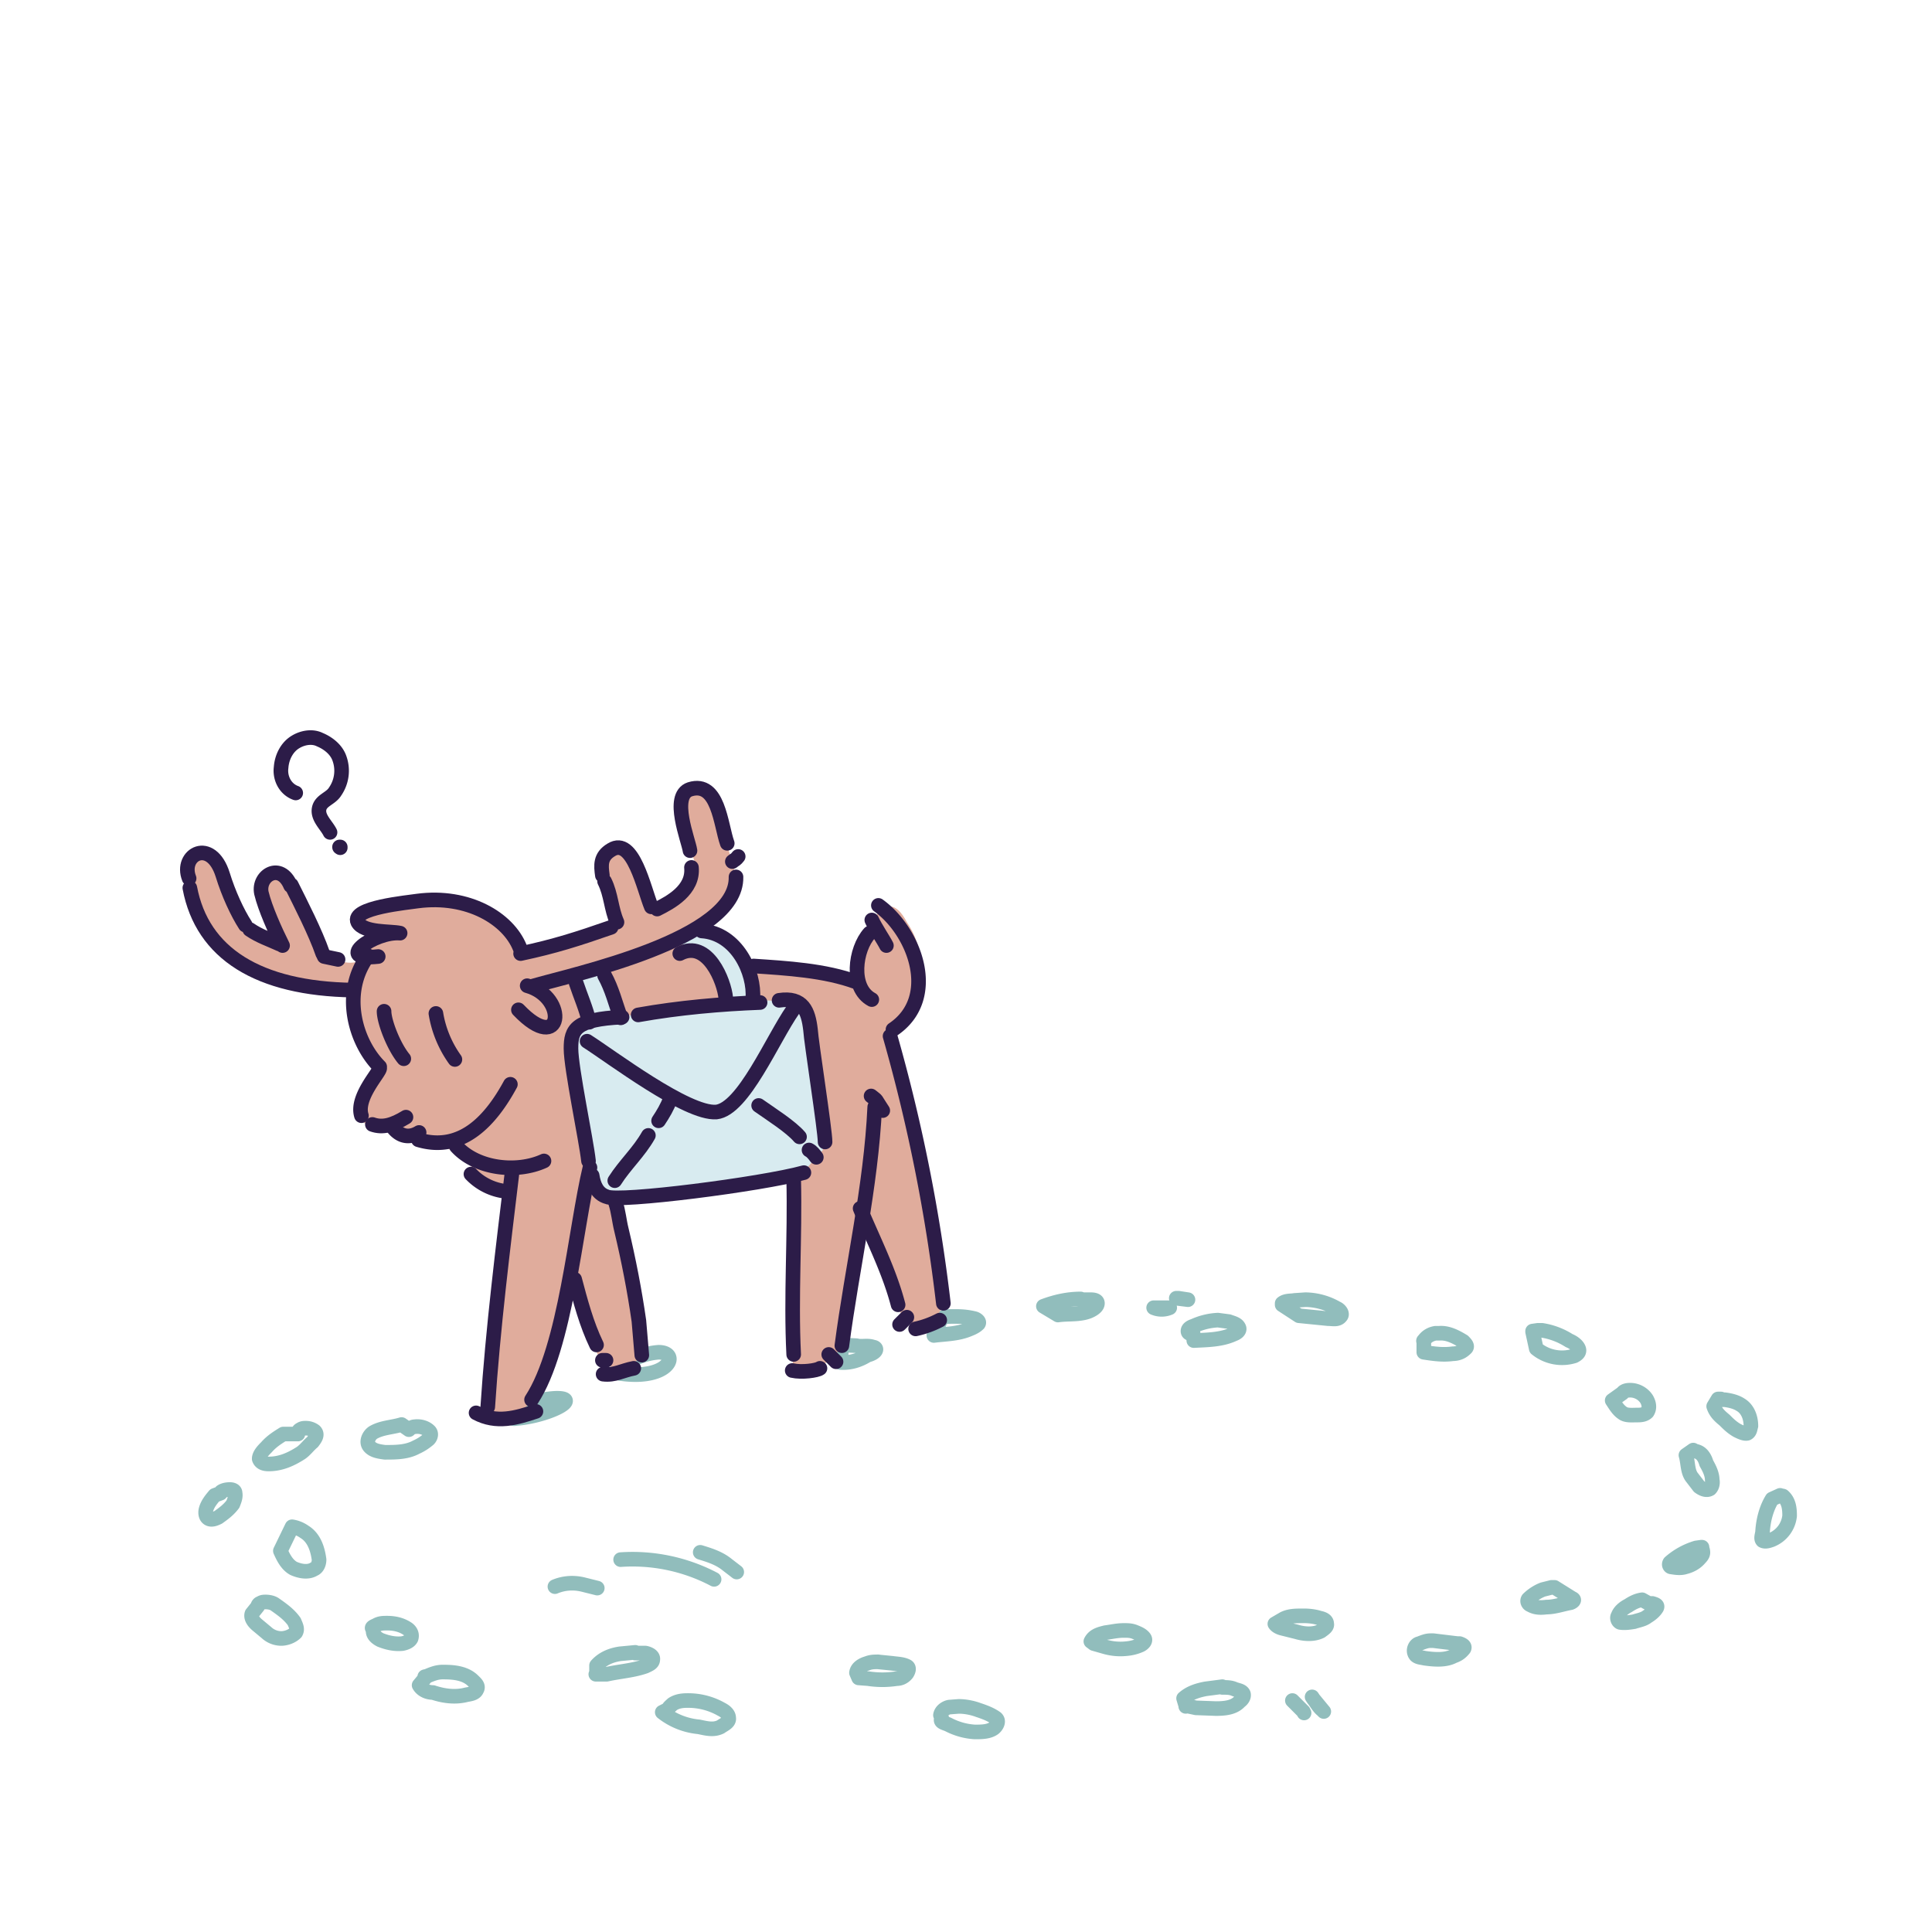 <svg xmlns="http://www.w3.org/2000/svg" xml:space="preserve" viewBox="0 0 264.6 264.6"><g style="display:inline;fill:#e0ac9c;fill-opacity:1;stroke:none;stroke-opacity:1"><path d="M161.4 177.8h-.3l1.6.2-1.3-.2zm-13.4.1c-1.8 0-3.5.4-5.1 1l2 1.2c1.4-.2 2.9 0 4.2-.5.5-.2 1.2-.6 1.2-1.1 0-.5-.7-.5-1-.5H148zm30.8.1-1.5.1c-.5.1-1.2 0-1.7.4v.2l2.3 1.5 4 .4c.6 0 1.3.2 1.7-.3.4-.4-.2-1-.5-1.1a8.8 8.8 0 0 0-4.3-1.2zm-20.8 1.1c.7.3 1.5.3 2.2 0zm-27 1.2h-.7c-.4 0-1 0-1.4.3l-1 2.3c1.6-.2 3.2-.2 4.7-.8.5-.2 1-.4 1.4-.8.2-.3-.2-.6-.5-.7-.8-.2-1.6-.3-2.5-.3zm35.8.5a9 9 0 0 0-3.3.8c-.3.1-.8.3-.8.7 0 .4.5.4.7.3l.1 1c1.9-.1 3.8-.1 5.5-.9.3-.1.8-.4.7-.8-.2-.6-.9-.7-1.4-.9l-1.5-.2zm43.8 1.4-.7.1v.1h0l.5 2.3a5.6 5.6 0 0 0 5.2 1c.4-.2.8-.5.6-1-.2-.5-.8-.9-1.3-1.1a9.7 9.7 0 0 0-3.7-1.4h-.6zm-13.5.4h-.5c-.6.1-1.2.4-1.6 1-.1 0 0 .2 0 .2v1.4c1.3.2 2.6.4 4 .2.6 0 1.2-.2 1.7-.7.4-.3 0-.7-.3-1-1-.6-2.1-1.2-3.3-1.1zm-81.8 1.6-.2 2.4c1.3.1 2.6-.3 3.7-1 .4-.1.9-.3 1.1-.6.2-.3-.1-.5-.3-.5-.8-.3-1.6 0-2.3-.2l-2-.1zm-25.1 1a9 9 0 0 0-4.2 1.4l-1.1 1.5c6.8 1 8.3-2.9 5.3-2.9zm133 5.2c-.4 0-.8.1-1 .4l-1.4 1c.4.6.8 1.3 1.4 1.7.5.4 1.3.3 2 .3.4 0 1 0 1.4-.4.4-.6.2-1.3-.1-1.8a2.7 2.7 0 0 0-2.4-1.2zm-146.9 1.1c-.8 0-2 .2-3.7.5l-2.2 2.3c4.6-.3 9.3-2.8 5.9-2.8zm159.4.1h-.4l-.6 1c.3.9.9 1.4 1.5 1.9.5.5 1 1 1.7 1.4.4.2 1 .5 1.4.4.4-.2.4-.7.5-1 0-1.1-.4-2.3-1.4-2.9-.6-.4-1.4-.6-2.2-.7h-.5zM55 195.1c-1.3.4-2.7.4-3.9 1.1-.6.4-1 1.3-.5 1.9.5.6 1.4.7 2.1.8 1.5 0 3 0 4.3-.7a7 7 0 0 0 1.6-1c.3-.2.6-.8.2-1.2-.5-.5-1.3-.7-2-.6-.3 0-.6.2-.8.4zm-13.1.5c-.3 0-.5 0-.8.2-.2.1-.3.3-.3.6h-2c-.8.5-1.6 1-2.3 1.8-.4.4-1 1-1 1.6.2.6.8.7 1.3.7 1.6 0 3-.6 4.4-1.5.6-.4 1-1 1.6-1.5.3-.4.8-1 .3-1.5a2 2 0 0 0-1.2-.4zm190 3-1 .7c.3 1 .2 2.2.8 3l1 1.3c.4.3 1 .6 1.5.3.3-.3.4-.8.3-1.2 0-.8-.4-1.6-.8-2.3-.2-.7-.6-1.4-1.3-1.6a2 2 0 0 0-.5-.1zM31.5 204s0 0 0 0c-.5 0-.9.1-1.2.3l-.1.2-.8.3c-.5.6-1 1.2-1.2 2-.1.5 0 1 .4 1.2.4.2.9 0 1.3-.2.7-.5 1.4-1 2-1.8.2-.5.4-1 .3-1.5 0-.4-.4-.5-.7-.5zm212.3.8-1.1.5c-.8 1.3-1.2 2.9-1.3 4.4 0 .4-.3 1 0 1.3.4.2.9 0 1.2-.1a4 4 0 0 0 2.5-3.3c0-1-.1-2-.9-2.7a.6.6 0 0 0-.4 0zM40 209.1l-1.6 3.3c.4.9.9 1.9 1.8 2.4.9.4 2 .6 2.8.1.5-.2.7-.8.7-1.3-.2-1.5-.7-3-2-3.8a4 4 0 0 0-1.7-.7zm193 2.8-.7.1a9.7 9.7 0 0 0-3.6 2c-.2.3 0 .6.2.6.6.1 1.3.2 1.9 0 .8-.2 1.5-.6 2-1.2.3-.3.5-.6.4-1 0-.2-.2-.4-.1-.5zm-20.5 5.5-1.2.3a6 6 0 0 0-2 1.3c-.2.3 0 .7.3.8.7.4 1.4.4 2.2.3 1.1 0 2.2-.4 3.3-.6.3-.1.7-.4.2-.6l-2.4-1.5h-.4zm12.4 1.7c-.7.1-1.3.4-1.9.8-.6.3-1.2.8-1.4 1.4-.2.3 0 .8.3.9.6.1 1.3 0 1.9-.1.6-.2 1.3-.3 1.8-.7.5-.3 1-.7 1.3-1.2.2-.4-.3-.5-.6-.6h-.5zm-188.5.3c-.3 0-.5 0-.8.2-.1 0-.3.2-.3.4l-.8 1c-.2.6.3 1.2.8 1.6l1.2 1a3 3 0 0 0 2 .8c.7 0 1.5-.3 2-.8.3-.5 0-1-.2-1.5-.7-1-1.7-1.7-2.7-2.4-.3-.2-.8-.3-1.2-.3zm142.2 1.9h-.2c-.9 0-1.8 0-2.6.4l-1.2.7c.2.3.6.5 1 .6l2 .5c1 .3 2.3.4 3.3-.1.4-.3.9-.6.8-1 0-.5-.5-.7-1-.8-.6-.2-1.4-.3-2.1-.3zm-125.6 1c-.5 0-1 0-1.5.3-.2.1-.8.3-.4.5v.3c0 .6.6 1 1 1.2 1 .4 2 .6 3 .5.5-.1 1-.3 1.2-.7.2-.6-.1-1.1-.6-1.4-.8-.5-1.7-.7-2.7-.7zm100.9 1c-.9 0-1.7.2-2.5.3-.8.2-1.6.4-2 1.2l.4.3 1.4.4c1 .3 2 .4 3 .3a6 6 0 0 0 2-.5c.4-.2.8-.6.5-1-.3-.4-.8-.6-1.3-.8-.5-.2-1-.2-1.5-.2zm42 1.4c-.5 0-1 .2-1.5.4-.6.1-1 1-.5 1.6.3.3.8.3 1.2.4 1.4.2 2.9.3 4-.3.6-.2 1-.5 1.4-1 .2-.4-.3-.6-.6-.7h-.3l-3.3-.4h-.4zM87 226.3l-2.1.2c-1.3.2-2.4.7-3.2 1.6v1.2h1.4c1.8-.4 3.6-.5 5.3-1.1.4-.2 1-.4 1-.9.1-.5-.5-.8-1-.9h-1.4zm-5.4 3h0zm38.7-1.7c-.5 0-1 0-1.5.2-.7.2-1.4.6-1.5 1.3l.3.7 1.3.1c1.3.2 2.6.2 3.9 0 .5 0 1-.2 1.4-.7.2-.3.4-.8 0-1-.6-.3-1.3-.3-2-.4l-2-.2zM60.9 229h-.3c-.8 0-1.5.3-2.2.6-.2 0-.4.1 0 0l-1 1.2c.4.7 1.2 1 1.9 1 1.5.5 3.1.7 4.6.3.6-.1 1.2-.2 1.4-.7.3-.5-.2-.9-.5-1.2-1-1-2.5-1.2-4-1.2zm106.5 2-2.3.3c-1 .2-2.1.5-3 1.3l.3 1 1.4.3 2.7.1c1.2 0 2.5-.1 3.3-1 .3-.2.6-.6.5-1-.2-.5-.9-.5-1.3-.7-.5-.2-1-.2-1.6-.2zm-5 2.7s0 0 0 0h0zm17.3-1.3.2.3-.2-.3zm.2.3c.4.5.7 1.1 1.2 1.5l.2.2zm-2.9.2 1.5 1.5-1.5-1.5zm-82.9 0c-.7 0-1.4.1-2 .5-.2.2-.5.4-.6.7l-.8.4a9.5 9.5 0 0 0 5 2c1 .2 2 .5 3 0 .4-.3 1.2-.6 1.1-1.2 0-.6-.6-1-1-1.2a9.2 9.2 0 0 0-4.7-1.2zm37.2.8-1.3.1c-.5.1-1.1.5-1.2 1.1l.2.5-.1.1c-.1.4.6.5 1 .7a9 9 0 0 0 3.6 1c.9 0 1.9 0 2.6-.5.4-.3.8-1 .3-1.4-.7-.5-1.5-.8-2.4-1.1-.8-.3-1.8-.5-2.7-.5zm47.2.7.1.2z" style="display:inline;fill:none;stroke:#91bdbc;stroke-width:2;stroke-linecap:round;stroke-linejoin:round;stroke-dasharray:none;stroke-opacity:1"/><path d="M95.4 118.8c-.3 4.7-4.4 5.3-6.3 5.8-3.7-12.6-8.3-8.3-4.6 1.5-3.2 1.2-10.4 3.1-13 4-1.3-1.8-7.3-7.8-13.4-6.9-4-.4-9.5-.2-9 2.6 2.9 2.9-.8 5.5.8 5.6-7.2 3.2-9-11.7-12.7-11.7-2.4 1.3 1.5 11.9-2.5 7.5-3.9-1-4.3-12.6-8.3-9.4-1 5.4 2.6 11 6.4 14.6 4.5 4.2 11.6 1.5 16 5-.5 4.1 4.5 8 1.7 12.1-1 2.4-2.2 4.8 1.4 4.8 3.2 2.2 8.4 2.4 11 3.6 2.2 3.7 9.3 4.8 6.6 10.4l-2.3 25.5c5.4 1.6 7.2-4.6 7.8-8.6.7-2.6 1.2-9.2 3.5-8.9 2.3 3.3 2 13 7.7 10.7 5-2.5-.1-8.2 0-12.3l-3.5-15.3h25c.4 9 .5 18.8.9 27.7 5.8 1.9 8.8-5.2 8.1-10l1.6-11c2.6 5 2.3 11.5 6.6 15.5 5.8-.8 4.5-4.5 3-11.5-.8-10-3.3-19.7-5.7-29.3 4.6-3.4 5.1-10 2-14.5-3.1-6-6.3 2-6 5.4.6 6.2-7 .6-10.5.9-3.4-1-13.6-3.2-14.1-4.3 7.3-3.5 8.4-5.3 6.2-11.8-3.1-14-8.8-10.1-4.4 2.3z" style="fill:#e0ac9c;fill-opacity:1;stroke:none;stroke-width:2;stroke-linecap:round;stroke-linejoin:miter;stroke-dasharray:none;stroke-opacity:1"/><path d="m95.9 127.5-3.5 1.7c3.3.1 7.5 5.5 7.1 8.2-5.6.8-11.5 2.4-15.4 1.3l-1.7-6.3c-1 .2-4.5-.3-3.5 1.6l2 5a3.6 3.6 0 0 0-2.3 4.5c.9 8.6-1.9 24.4 11.2 20.4l20.5-3.7 2.4-2.7c-.8-6.2-.6-8.7-1.5-15-.6-2.1-2.3-5.8-4.4-5.3-1-.2-2.1-.2-3.2-.2-.8-2.9-1.4-6.8-3.2-7.8-.6-.4-4-1.2-4.5-1.7z" style="fill:#d8ebf0;fill-opacity:1;stroke:none;stroke-width:2;stroke-linecap:round;stroke-linejoin:miter;stroke-dasharray:none;stroke-opacity:1"/><path d="M76 217.3c1.2-.5 2.5-.6 3.8-.3l2 .5M85 213.6a24 24 0 0 1 12.8 2.7M95.9 212.6c1.3.4 2.6.8 3.7 1.7l1.3 1" style="fill:none;stroke:#91bdbc;stroke-width:2;stroke-linecap:round;stroke-linejoin:round;stroke-dasharray:none;stroke-opacity:1"/></g><g style="display:inline;fill:#250657"><path d="M64.5 160.8a7.8 7.8 0 0 0 5.2 2.4" style="fill:none;stroke:#2c1c48;stroke-width:2;stroke-linecap:round;stroke-linejoin:round;stroke-dasharray:none;stroke-opacity:1"/><path d="M70.2 160c-1.3 10.8-2.7 22-3.4 32.7M65.2 193.5c2.8 1.5 5.5.7 8.2-.2M80.8 159.9c-2 8.3-3.3 24.6-8 31.8M78.7 175.2c.8 3 1.6 6.1 3 9M82.5 186.3h.5M82.6 188.2c1.6.2 2.6-.5 4.2-.8M84.3 164.7c.4 1.2.5 2.5.8 3.7 1 4.2 1.8 8.3 2.4 12.5l.4 4.7" style="fill:none;stroke:#2c1c48;stroke-width:2;stroke-linecap:round;stroke-linejoin:miter;stroke-dasharray:none;stroke-opacity:1"/><path d="M62.5 157c2.8 3.1 8.3 3.7 12 2M57.3 156.1c6 1.8 10-2.8 12.6-7.6M53.8 154.4c1 1.3 2.3 1.5 3.6.7M52 146.3c0 .6-3.3 4-2.5 6.5M52.6 138.5c0 1.4 1.3 4.8 2.7 6.5M59.7 138.8a15 15 0 0 0 2.6 6.3M50.4 130.9c-3.7 5-1.8 11.8 1.6 15.2" style="fill:none;stroke:#2c1c48;stroke-width:2;stroke-linecap:round;stroke-linejoin:miter;stroke-dasharray:none;stroke-opacity:1"/><path d="M26 121.6c1.7 9 9.4 13.8 22.3 14" style="fill:none;stroke:#2c1c48;stroke-width:2;stroke-linecap:round;stroke-linejoin:miter;stroke-dasharray:none;stroke-opacity:1"/><path d="M25.9 120.3c-1.3-3.3 3-5.6 4.6-.5.8 2.6 2 5.2 3.1 6.9M34.2 127.3c1.3.9 2.8 1.4 4.1 2M38.7 129.5c-1-2-2.4-5.1-2.9-7.2-.5-2.4 2.6-4.3 4-1M44.2 130.6c-1-2.9-3-6.8-4.3-9.4" style="fill:none;stroke:#2c1c48;stroke-width:2;stroke-linecap:round;stroke-linejoin:miter;stroke-dasharray:none;stroke-opacity:1"/><path d="M51.8 131c-6.3.7-.5-3.5 3-3.2-1.3-.3-5 0-5.8-1.5-1-2 7-2.7 8.2-2.9 6.9-.9 12.4 2.4 14 6.4" style="fill:none;stroke:#2c1c48;stroke-width:2;stroke-linecap:round;stroke-linejoin:round;stroke-dasharray:none;stroke-opacity:1"/><path d="M71.3 130.6c4.7-1 7.8-2 12.4-3.6M72.8 135.1c5.8-1.7 28.2-6.4 28-15M100.3 118c.5-.4.4-.2.8-.7M84.5 126.3c-.8-1.8-.8-3.8-1.7-5.6M90 124.5c1.8-.9 5-2.6 4.7-5.7M89.2 124.2c-1-2.4-2.5-9.7-5.5-7.8-1.5.9-1.4 2.1-1.2 3.5M108.5 187.7c1.3.3 3.4 0 3.8-.3M114.5 186.5l-1-1M108.7 185.5c-.4-8 .2-16 0-24M115.3 184.3c1.4-10.7 4-21.8 4.5-32.7M119.3 150.1c1 .8.4.2 1.6 2M123.2 181.4l1-1" style="fill:none;stroke:#2c1c48;stroke-width:2;stroke-linecap:round;stroke-linejoin:miter;stroke-dasharray:none;stroke-opacity:1"/><path d="M123 178.7c-1.2-4.6-3.4-8.9-5.2-13.2M125.4 182a13 13 0 0 0 3.3-1.2M129.2 178.5a231.6 231.6 0 0 0-7.3-36.6M122.3 141c6.4-4.3 3-13.4-2-17" style="fill:none;stroke:#2c1c48;stroke-width:2;stroke-linecap:round;stroke-linejoin:miter;stroke-dasharray:none;stroke-opacity:1"/><path d="M119.4 126c.5 1.1 1.6 2.7 2 3.5M119.1 127.8c-2 2.2-2.7 7.5.3 9.1M103.2 132.3c4.5.3 9.8.6 14.1 2.2" style="fill:none;stroke:#2c1c48;stroke-width:2;stroke-linecap:round;stroke-linejoin:miter;stroke-dasharray:none;stroke-opacity:1"/><path d="M81.1 161c.2 1.3.7 2.5 2 2.9 1.6.8 21.2-1.7 27-3.3M111.8 158.5c-.3-.4-.6-.8-1-1M113 156.4c0-1.6-1.9-13.7-2-15.4-.3-2.5-1-4.5-4.3-4M103.9 151.4c1.7 1.2 4.4 2.9 5.6 4.3" style="fill:none;stroke:#2c1c48;stroke-width:2;stroke-linecap:round;stroke-linejoin:round;stroke-dasharray:none;stroke-opacity:1"/><path d="M108.6 138.3c-2.8 4-6.8 13.6-10.5 14-4 .3-14.4-7.6-17.7-9.7M84.2 161.7c1.4-2.2 3.3-3.9 4.6-6.2M90.2 153.5c.6-.9 1.2-1.9 1.6-3" style="fill:none;stroke:#2c1c48;stroke-width:2;stroke-linecap:round;stroke-linejoin:round;stroke-dasharray:none;stroke-opacity:1"/><path d="M80.6 159c-.3-2.8-2.4-12.7-2.4-15.4 0-2.6.6-4 7-4.3M87.4 139c5.6-1 11.4-1.5 16.7-1.7M93.1 130.6c3.8-2 6.1 3.8 6.3 6.1M96.1 127.5c4.8.3 7.3 5.7 7 9.3" style="fill:none;stroke:#2c1c48;stroke-width:2;stroke-linecap:round;stroke-linejoin:round;stroke-dasharray:none;stroke-opacity:1"/><path d="M80.7 140c-.4-1.8-1.2-3.6-1.8-5.4M85 139.4c-.7-2-1.2-4-2.2-5.8M44.4 131l1.9.4M71 138.3c6 6.3 6.9-1.7 1.2-3.3" style="fill:none;stroke:#2c1c48;stroke-width:2;stroke-linecap:round;stroke-linejoin:round;stroke-dasharray:none;stroke-opacity:1"/><path d="M51 154c1.4.5 2.8.1 4.6-1" style="fill:#2c1c48;fill-opacity:1;stroke:#2c1c48;stroke-width:2;stroke-linecap:round;stroke-linejoin:round;stroke-dasharray:none;stroke-opacity:1"/><path d="M99.6 115.5c-.9-2.5-1.2-8.6-5.1-7.4-2.7.9-.2 7 0 8.4" style="fill:none;stroke:#2c1c48;stroke-width:2;stroke-linecap:round;stroke-linejoin:miter;stroke-dasharray:none;stroke-opacity:1"/><path d="M40.5 108.6c-1.4-.5-2.2-2-2-3.5.1-1.4.8-2.8 2-3.5 1-.6 2.3-.8 3.3-.3 1.2.5 2.3 1.4 2.7 2.6a5 5 0 0 1-.6 4.5c-.6 1-2 1.2-2.2 2.4-.2 1.2 1 2.2 1.5 3.2M46.5 116c0 .1.1 0 .1 0v.1" style="fill:none;stroke:#2c1c48;stroke-width:2;stroke-linecap:round;stroke-linejoin:round;stroke-dasharray:none;stroke-opacity:1"/></g></svg>